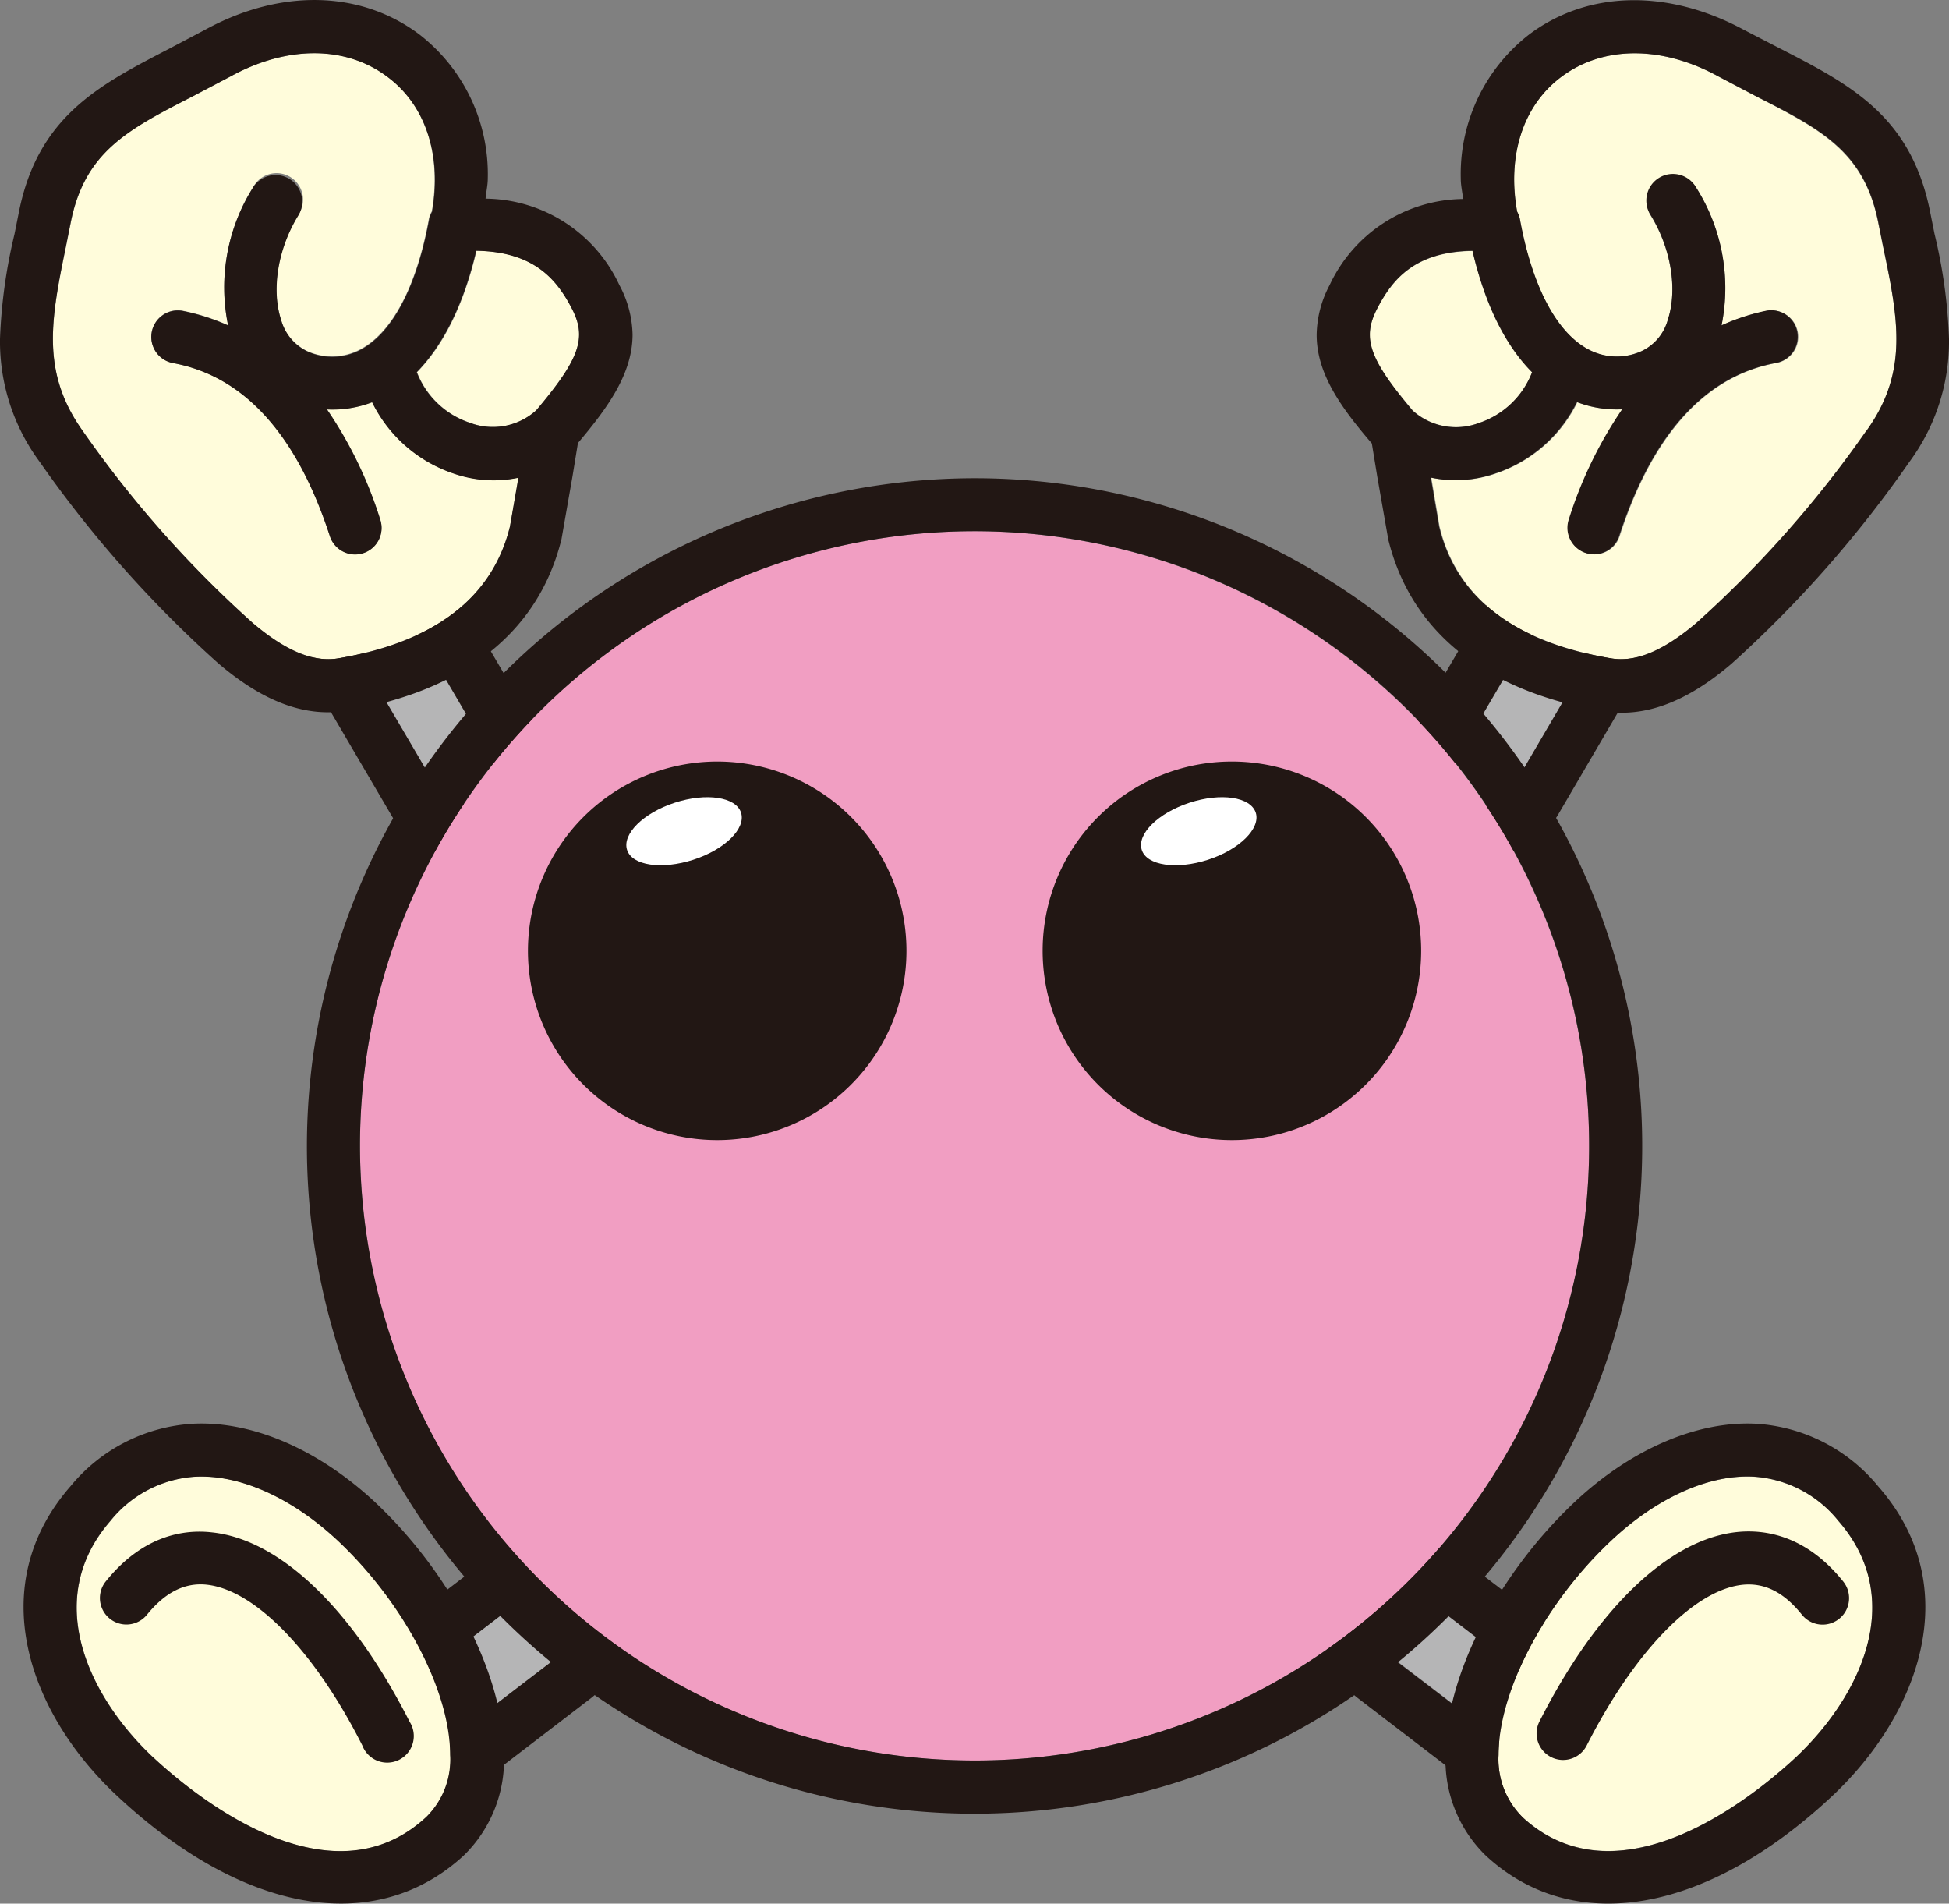 <svg xmlns="http://www.w3.org/2000/svg" viewBox="0 0 176.61 172.48"><rect x="0" y="0" width="176.61" height="172.48" fill="#808080" stroke="none"/><defs><style>.cls-1{fill:#b5b5b6;}.cls-1,.cls-2,.cls-3,.cls-4,.cls-5{fill-rule:evenodd;}.cls-2{fill:#221714;}.cls-3{fill:#fffcdb;}.cls-4{fill:#f19ec2;}.cls-5{fill:#fff;}</style></defs><title>VBchan</title><g id="レイヤー_2" data-name="レイヤー 2"><g id="キャラ"><path class="cls-1" d="M137,71.48,143.14,61a2.84,2.84,0,1,0-4.9-2.87l-6.16,10.5a2.84,2.84,0,1,0,4.9,2.88Z"/><path class="cls-2" d="M134.09,55.67h0l-6.16,10.51a7.65,7.65,0,0,0,13.2,7.73l6.15-10.51a7.64,7.64,0,1,0-13.19-7.73Zm-1,16.82a2.85,2.85,0,0,1-1-3.89l6.16-10.5a2.84,2.84,0,1,1,4.9,2.87L137,71.48A2.85,2.85,0,0,1,133.09,72.49Z"/><path class="cls-3" d="M170.59,22.17l-.4-2c-1.28-6.42-5.18-8.42-11.1-11.46l-3.42-1.8c-5.12-2.8-10.44-2.77-14.21.06-3.45,2.59-4.9,7.12-4,12.2a2.57,2.57,0,0,1,.24.62c1.09,6,3.27,10.26,6.15,11.83a5.45,5.45,0,0,0,4.83.22A4.42,4.42,0,0,0,151.13,29c.9-2.74.3-6.45-1.54-9.45A2.41,2.41,0,1,1,153.7,17,17,17,0,0,1,156,29.48a19.15,19.15,0,0,1,4.11-1.32,2.4,2.4,0,0,1,.87,4.73c-6.43,1.18-11.21,6.46-14.21,15.68a2.4,2.4,0,0,1-4.57-1.48,37.91,37.91,0,0,1,4.84-10,10.09,10.09,0,0,1-4.1-.65,12.73,12.73,0,0,1-7.36,6.45,10.92,10.92,0,0,1-5.88.39l.75,4.43C132,54.15,137.22,58.17,146,59.65c2.25.38,4.79-.67,7.75-3.2a100.42,100.42,0,0,0,15.39-17.37C173,33.67,172,28.85,170.59,22.17ZM134,38.33a7.79,7.79,0,0,0,4.83-4.59c-2.05-2.06-4.1-5.45-5.4-11-5.18.07-7.26,2.54-8.66,5.28s-.67,4.53,3.26,9.18A5.87,5.87,0,0,0,134,38.33Z"/><path class="cls-2" d="M175.3,21.2l-.4-2c-1.73-8.7-7.23-11.53-13.61-14.81L158,2.69C151.15-1,143.9-.88,138.57,3.12a16,16,0,0,0-6.2,13.1c0,.59.15,1.21.21,1.81a13.51,13.51,0,0,0-12.09,7.79,9.86,9.86,0,0,0-1.18,4.52c0,3.54,2.23,6.61,5,9.84l.49,3,1,5.71c2.06,8.36,8.78,13.74,19.42,15.54,3.74.63,7.56-.77,11.67-4.28A105.66,105.66,0,0,0,173,41.88a18.39,18.39,0,0,0,3.61-11.17A47.07,47.07,0,0,0,175.3,21.2ZM124.77,28c1.4-2.74,3.48-5.21,8.66-5.28,1.3,5.55,3.35,8.94,5.4,11A7.79,7.79,0,0,1,134,38.33a5.87,5.87,0,0,1-6-1.13C124.1,32.55,123.42,30.64,124.77,28Zm44.32,11.06A100.42,100.42,0,0,1,153.7,56.45c-3,2.53-5.5,3.58-7.75,3.2-8.73-1.48-14-5.5-15.55-11.95l-.75-4.43a10.92,10.92,0,0,0,5.88-.39,12.73,12.73,0,0,0,7.36-6.45,10.09,10.09,0,0,0,4.1.65,37.91,37.91,0,0,0-4.84,10,2.4,2.4,0,0,0,4.57,1.48c3-9.22,7.78-14.5,14.21-15.68a2.4,2.4,0,0,0-.87-4.73A19.15,19.15,0,0,0,156,29.48,17,17,0,0,0,153.7,17a2.41,2.41,0,1,0-4.11,2.51c1.84,3,2.44,6.71,1.54,9.45a4.42,4.42,0,0,1-2.43,2.88,5.45,5.45,0,0,1-4.83-.22c-2.88-1.57-5.06-5.78-6.15-11.83a2.57,2.57,0,0,0-.24-.62c-.92-5.08.53-9.61,4-12.2,3.77-2.83,9.09-2.86,14.21-.06l3.42,1.8c5.92,3,9.82,5,11.1,11.46l.4,2C172,28.85,173,33.67,169.09,39.08Z"/><path class="cls-1" d="M38.38,58.1a2.84,2.84,0,0,0-5.29,1.44A2.78,2.78,0,0,0,33.48,61l6.15,10.51a2.84,2.84,0,0,0,4.9-2.87Z"/><path class="cls-2" d="M32.06,52.93h0A7.66,7.66,0,0,0,29.33,63.4l6.16,10.51a7.64,7.64,0,0,0,13.19-7.73L42.52,55.67A7.65,7.65,0,0,0,32.06,52.93Zm6.32,5.17,6.15,10.51a2.84,2.84,0,0,1-4.9,2.87L33.48,61a2.78,2.78,0,0,1-.39-1.43,2.84,2.84,0,0,1,5.29-1.44Z"/><path class="cls-3" d="M41.08,42.88a12.73,12.73,0,0,1-7.36-6.45,10.07,10.07,0,0,1-4.09.65,37.59,37.59,0,0,1,4.83,10,2.4,2.4,0,0,1-4.57,1.48c-3-9.22-7.78-14.5-14.21-15.68a2.4,2.4,0,1,1,.87-4.73,19.42,19.42,0,0,1,4.12,1.32A17,17,0,0,1,22.92,17,2.4,2.4,0,1,1,27,19.5c-1.84,3-2.44,6.71-1.54,9.45a4.45,4.45,0,0,0,2.43,2.88,5.45,5.45,0,0,0,4.83-.22c2.88-1.57,5.06-5.78,6.15-11.83a2.24,2.24,0,0,1,.25-.62c.91-5.08-.54-9.61-4-12.2C31.38,4.13,26.06,4.1,20.94,6.9L17.52,8.7c-5.91,3-9.82,5-11.1,11.46l-.4,2c-1.38,6.68-2.37,11.5,1.5,16.91A100.42,100.42,0,0,0,22.91,56.45c3,2.53,5.5,3.58,7.75,3.2,8.73-1.48,14-5.5,15.55-11.95L47,43.27A11,11,0,0,1,41.08,42.88ZM51.84,28c-1.4-2.74-3.48-5.21-8.66-5.28-1.3,5.55-3.35,8.94-5.39,11a7.77,7.77,0,0,0,4.82,4.59,5.87,5.87,0,0,0,6-1.13C52.51,32.55,53.19,30.64,51.84,28Z"/><path class="cls-2" d="M56.12,25.82A13.5,13.5,0,0,0,44,18c.05-.6.2-1.22.2-1.81A16,16,0,0,0,38,3.12c-5.32-4-12.58-4.16-19.4-.43L15.32,4.42C9,7.7,3.44,10.53,1.71,19.23l-.4,2A47.79,47.79,0,0,0,0,30.71,18.34,18.34,0,0,0,3.62,41.88,105.64,105.64,0,0,0,19.79,60.11c4.11,3.51,7.93,4.91,11.67,4.28,10.65-1.8,17.36-7.18,19.42-15.54l1-5.71.49-3c2.72-3.22,4.95-6.3,4.95-9.84A9.86,9.86,0,0,0,56.12,25.82ZM51.84,28c1.35,2.62.67,4.53-3.26,9.18a5.87,5.87,0,0,1-6,1.13,7.77,7.77,0,0,1-4.82-4.59c2-2.06,4.09-5.45,5.39-11C48.36,22.81,50.44,25.28,51.84,28ZM46.21,47.7c-1.59,6.45-6.82,10.47-15.55,11.95-2.25.38-4.78-.67-7.75-3.2A100.42,100.42,0,0,1,7.52,39.08C3.65,33.67,4.64,28.85,6,22.17l.4-2c1.28-6.42,5.19-8.42,11.1-11.46l3.42-1.8C26.06,4.1,31.38,4.13,35.15,7c3.45,2.59,4.9,7.12,4,12.2a2.24,2.24,0,0,0-.25.62c-1.09,6-3.27,10.26-6.15,11.83a5.45,5.45,0,0,1-4.83.22A4.45,4.45,0,0,1,25.48,29c-.9-2.74-.3-6.45,1.54-9.45A2.4,2.4,0,1,0,22.92,17a17,17,0,0,0-2.25,12.49,19.42,19.42,0,0,0-4.12-1.32,2.4,2.4,0,1,0-.87,4.73c6.43,1.18,11.21,6.46,14.21,15.68a2.4,2.4,0,0,0,4.57-1.48,37.59,37.59,0,0,0-4.83-10,10.07,10.07,0,0,0,4.09-.65,12.73,12.73,0,0,0,7.36,6.45,11,11,0,0,0,5.89.39Z"/><path class="cls-1" d="M46.85,145.24l-12.32,9.44a3.06,3.06,0,1,0,3.72,4.85l12.32-9.43a3.06,3.06,0,0,0-3.72-4.86Z"/><path class="cls-2" d="M43.93,141.43l-12.32,9.43a7.86,7.86,0,0,0,9.56,12.49l12.32-9.44a7.86,7.86,0,1,0-9.56-12.48Zm5.18,3.21a3.06,3.06,0,0,1,1.46,5.46l-12.32,9.43a3.06,3.06,0,1,1-3.72-4.85l12.32-9.44A3.05,3.05,0,0,1,49.11,144.64Z"/><path class="cls-3" d="M38.68,164.62A7.31,7.31,0,0,0,40.82,159v0c0-5.79-4.18-13.77-10.18-19.41-4.16-3.89-8.87-6-12.93-5.8a10.72,10.72,0,0,0-7.68,4c-6.29,7.21-1.88,16,3.8,21.38C17.41,162.53,29.81,172.84,38.68,164.62Z"/><path class="cls-2" d="M17.46,129A15.52,15.52,0,0,0,6.4,134.65c-8,9.15-3.67,20.68,4.14,28C22,173.4,34,175.48,42,168.14a12.11,12.11,0,0,0,3.67-9.1c0-7.14-4.69-16.36-11.7-22.95h0C28.82,131.3,22.82,128.72,17.46,129Zm-3.63,30.19C8.15,153.83,3.74,145,10,137.8a10.72,10.72,0,0,1,7.68-4c4.06-.21,8.77,1.91,12.93,5.8,6,5.64,10.18,13.62,10.18,19.41v0a7.31,7.31,0,0,1-2.14,5.59C29.81,172.84,17.41,162.53,13.83,159.18Z"/><path class="cls-2" d="M9.58,143.29a2.4,2.4,0,0,0,3.75,3c1.63-2,3.39-2.91,5.38-2.71,4.38.46,9.79,6,14.12,14.56A2.41,2.41,0,1,0,37.12,156c-5.21-10.26-11.74-16.51-17.92-17.16C16.67,138.55,12.94,139.11,9.58,143.29Z"/><path class="cls-1" d="M127.5,144.64a3,3,0,0,0-2,1.17,3.06,3.06,0,0,0,.56,4.29l12.32,9.43a3.06,3.06,0,1,0,3.72-4.85l-12.32-9.44A3.05,3.05,0,0,0,127.5,144.64Z"/><path class="cls-2" d="M126.87,139.87a7.87,7.87,0,0,0-6.76,8.83,7.74,7.74,0,0,0,3,5.21l12.32,9.44A7.86,7.86,0,1,0,145,150.86l-12.31-9.43A7.85,7.85,0,0,0,126.87,139.87Zm11.49,19.66L126,150.1a3.06,3.06,0,0,1-.56-4.29,3,3,0,0,1,2-1.17,3.05,3.05,0,0,1,2.26.6l12.32,9.44a3.06,3.06,0,1,1-3.72,4.85Z"/><path class="cls-3" d="M166.58,137.8a10.72,10.72,0,0,0-7.68-4c-4.06-.21-8.77,1.91-12.92,5.8-6,5.64-10.19,13.62-10.19,19.41v0a7.37,7.37,0,0,0,2.13,5.59c8.88,8.22,21.28-2.08,24.86-5.43C168.46,153.83,172.87,145,166.58,137.8Z"/><path class="cls-2" d="M142.69,136.09h0c-7,6.59-11.72,15.81-11.7,22.95a12.07,12.07,0,0,0,3.66,9.1c7.94,7.34,20,5.26,31.42-5.45,7.81-7.36,12.12-18.89,4.14-28A15.52,15.52,0,0,0,159.15,129C153.79,128.72,147.79,131.3,142.69,136.09Zm16.21-2.3a10.72,10.72,0,0,1,7.68,4c6.29,7.21,1.88,16-3.8,21.39-3.58,3.35-16,13.65-24.86,5.43a7.37,7.37,0,0,1-2.13-5.59v0c0-5.79,4.19-13.77,10.19-19.41C150.13,135.7,154.84,133.58,158.9,133.79Z"/><path class="cls-2" d="M157.41,138.81c-6.17.65-12.7,6.9-17.91,17.16a2.4,2.4,0,1,0,4.28,2.18c4.33-8.52,9.74-14.1,14.13-14.56,2-.2,3.74.68,5.37,2.71a2.4,2.4,0,1,0,3.75-3C163.67,139.11,159.94,138.55,157.41,138.81Z"/><path class="cls-4" d="M88.3,48.13A55.69,55.69,0,1,0,144,103.82,55.75,55.75,0,0,0,88.3,48.13Z"/><path class="cls-2" d="M27.81,103.82A60.5,60.5,0,1,0,88.3,43.33,60.57,60.57,0,0,0,27.81,103.82Zm4.81,0A55.69,55.69,0,1,1,88.3,159.51,55.75,55.75,0,0,1,32.62,103.82Z"/><path class="cls-2" d="M94.48,86a17.15,17.15,0,1,0,17.27-17A17.14,17.14,0,0,0,94.48,86Z"/><path class="cls-5" d="M113.79,73.63c.46,1.43-1.48,3.35-4.33,4.27s-5.55.53-6-.9,1.48-3.34,4.33-4.27S113.32,72.2,113.79,73.63Z"/><path class="cls-2" d="M47.84,86A17.15,17.15,0,1,0,65.11,69,17.16,17.16,0,0,0,47.84,86Z"/><path class="cls-5" d="M67.15,73.63c.46,1.44-1.47,3.35-4.33,4.27s-5.55.53-6-.9,1.47-3.34,4.32-4.27S66.69,72.2,67.15,73.63Z"/></g></g></svg>